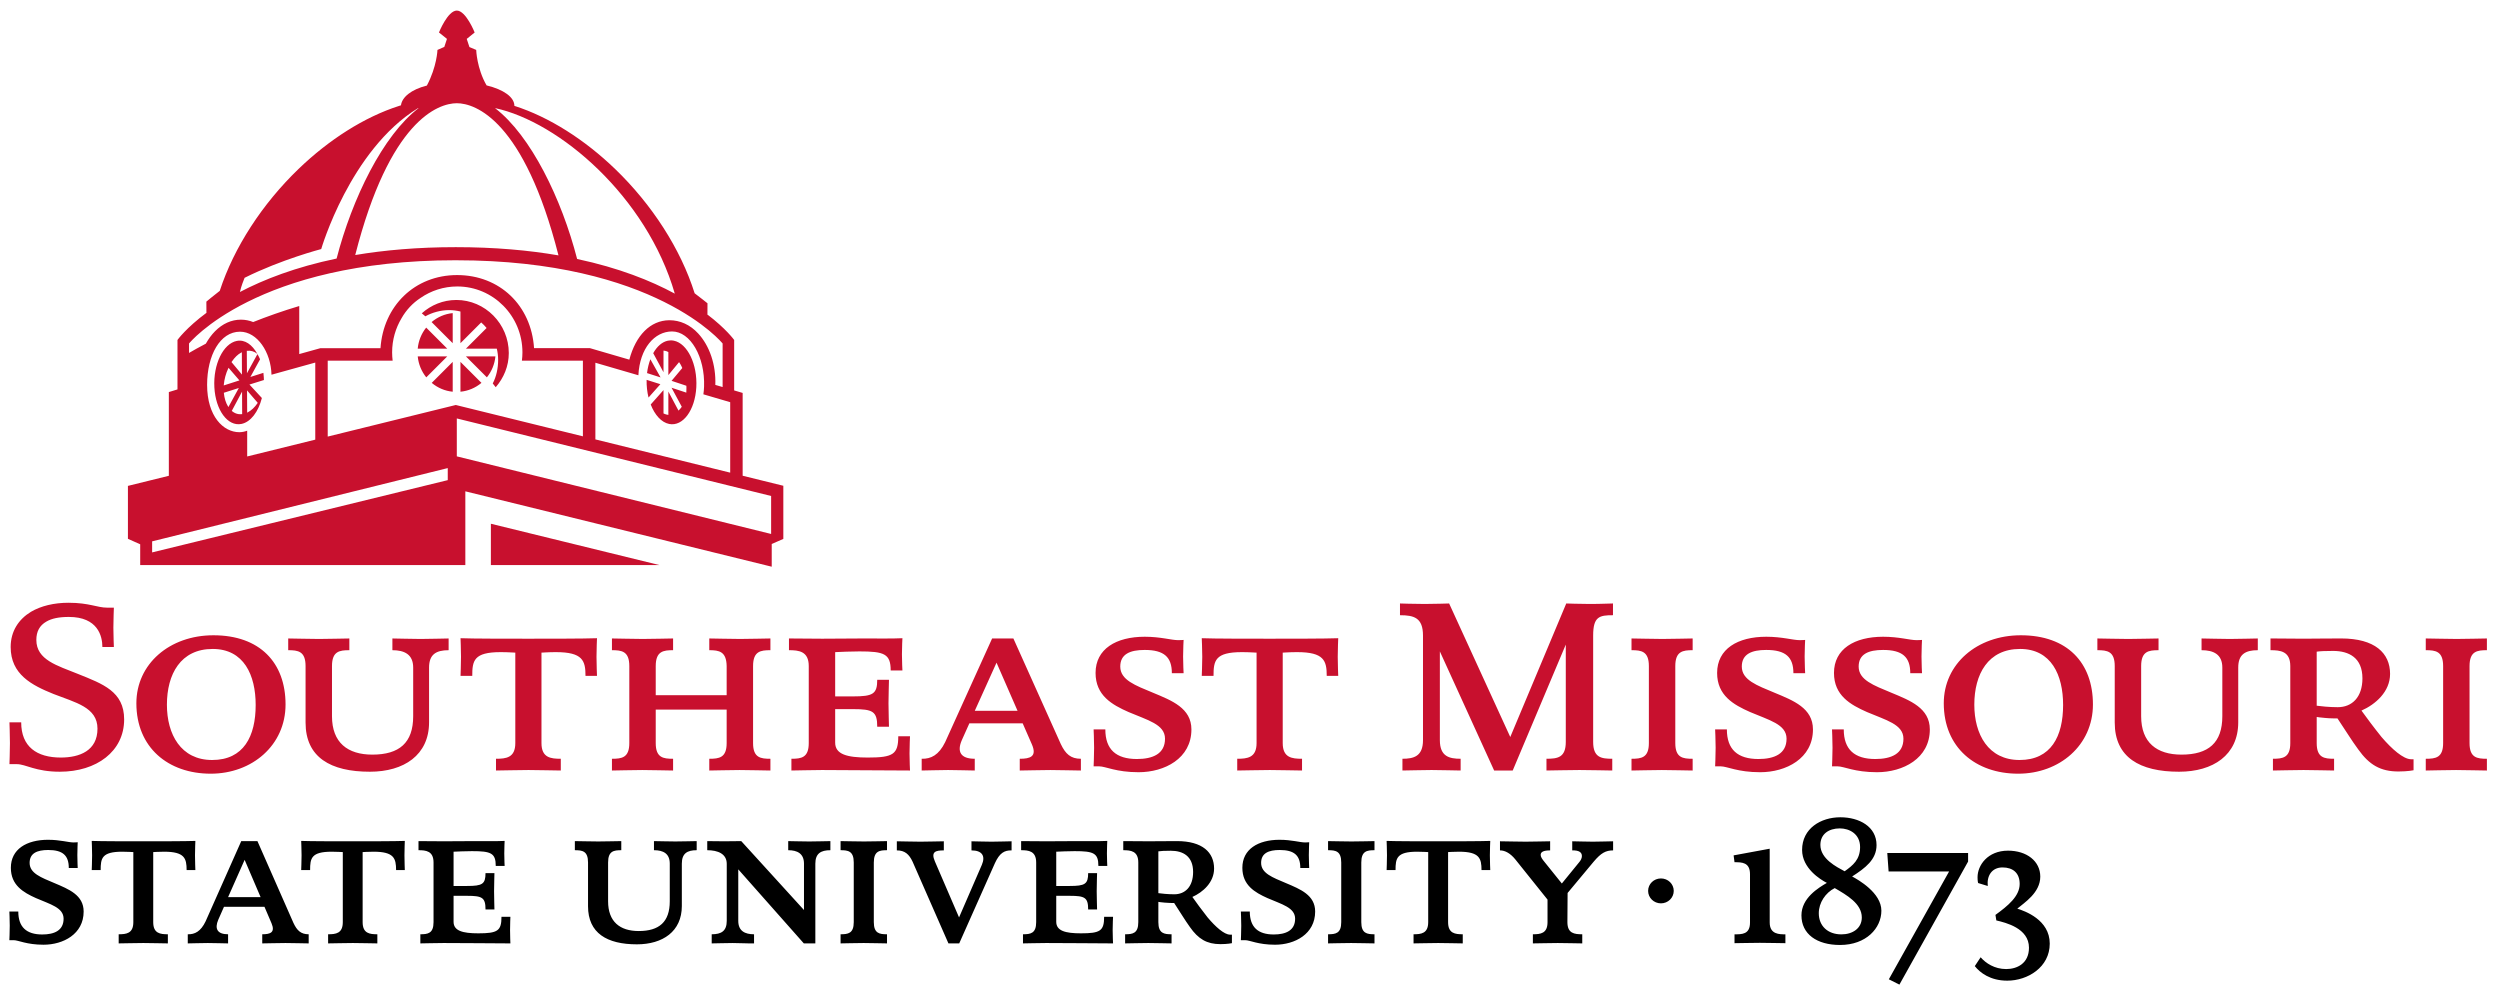 <svg xmlns="http://www.w3.org/2000/svg" width="247" height="98.322" viewBox="0 0 247 98.322">
 <g transform="matrix(1.333 0 0 -1.333 -124.82 145.39)">
  <g transform="matrix(.495 0 0 .495 94.33 36.091)">
   <path d="m67.008 145.85c-1.367 0-2.678-3.281-2.678-3.281l1.197-0.959-0.396-1.203-1.024-0.448s-0.081-2.497-1.585-5.336c-2.355-0.594-3.73-1.748-3.879-2.958-0.099-0.032-0.189-0.06-0.265-0.085-5.246-1.676-10.546-5.084-15.079-9.451-5.408-5.208-9.669-11.737-11.792-18.25-0.789-0.598-2.004-1.611-2.004-1.611l0.009-1.67 0.078 0.048c-3.131-2.311-4.412-4.118-4.412-4.118v-7.405l-1.294-0.396v-12.538l-6.126-1.512v-7.925l1.838-0.82v-3.11h48.684v11.042l45.877-11.287v3.401l1.737 0.76v7.957l-6.091 1.502v12.4l-1.27 0.374v7.556s-1.193 1.678-4.084 3.869l0.081-0.045 7e-3 1.67s-1.128 0.902-1.923 1.497c-2.084 6.633-6.4 13.307-11.908 18.611-4.533 4.367-9.835 7.775-15.081 9.451-4e-3 1.305-1.609 2.446-4.165 3.067-1.469 2.537-1.553 5.311-1.553 5.311l-1.015 0.429-0.403 1.22 1.187 0.961s-1.307 3.281-2.67 3.281zm-0.007-13.874c2.81-5e-3 10.082-2.576 15.226-22.784-4.435 0.764-9.534 1.232-15.374 1.232-5.701 0-10.699-0.447-15.06-1.179 5.137 20.142 12.392 22.721 15.208 22.731zm-5.711-0.728c-5.357-4.084-9.966-13.568-12.286-22.529-6.154-1.282-10.902-3.135-14.479-5.01 0.227 0.973 0.547 1.727 0.702 2.127 5.505 2.747 11.473 4.302 11.473 4.302s4.297 14.792 14.457 21.079c0.045 9e-3 0.09 0.021 0.133 0.031zm11.427 0c9.595-2.05 22.714-13.236 26.925-27.784-3.565 1.926-8.354 3.853-14.624 5.189-2.313 8.98-6.933 18.5-12.302 22.595zm-5.861-22.787c29.891 0 39.948-12.463 39.948-12.463v-6.52l-1.093 0.319c0.113 3.021-0.864 5.857-2.565 7.701-1.209 1.316-2.723 1.992-4.34 1.985-2.819-0.029-5.004-2.263-5.971-5.903l-5.893 1.72h-8.372c-0.418 6.396-5.146 10.944-11.521 10.944-6.367 0-11.051-4.639-11.473-10.945h-8.99l-3.176-0.883v7.194c-2.543-0.761-4.85-1.584-6.898-2.399-0.577 0.23-1.189 0.357-1.837 0.357-1.418 0-2.758-0.602-3.879-1.74-0.518-0.525-0.977-1.151-1.371-1.853-1.049-0.55-1.893-1.023-2.518-1.39v1.415s10.058 12.463 39.948 12.463zm0.217-3.923c5.389 0 9.757-4.42 9.757-9.87 0-0.42-0.03-0.832-0.079-1.239h9.132v-11.331l-19.033 4.693-19.176-4.731v11.369h9.721c-0.048 0.407-0.078 0.819-0.078 1.239 0 1.873 0.518 3.625 1.412 5.118 0.706 1.239 1.672 2.268 2.846 3.037 1.567 1.082 3.459 1.715 5.498 1.715zm-0.142-2.024c-1.986 0-3.792-0.761-5.171-1.997l0.532-0.448c1.037 0.575 2.305 0.929 3.571 0.929 0.58 0 1.142-0.078 1.685-0.211v-4.743l3.106 3.107c0.291-0.256 0.563-0.533 0.809-0.832l-3.092-3.092h4.622c0.128-0.544 0.199-1.106 0.199-1.683 0-1.249-0.268-2.503-0.807-3.532l0.445-0.561c1.192 1.382 1.957 3.141 1.957 5.117 0 4.365-3.541 7.947-7.854 7.947zm-0.543-1.964c-1.168-0.115-2.257-0.58-3.161-1.343l3.161-3.163zm-3.971-2.171c-0.723-0.903-1.159-1.991-1.267-3.152h4.419zm36.822-0.577c2.723 0 4.948-3.792 4.787-8.273-0.013-0.399-0.051-0.776-0.104-1.14l4.017-1.179v-10.55l-20.187 4.978v11.479l6.439-1.877c0.204 4.055 2.427 6.562 5.048 6.562zm-64.702-0.037c2.588 0 4.634-3.069 4.718-6.442l6.555 1.819v-11.542l-10.194-2.517v3.86c-0.388-0.151-0.788-0.227-1.182-0.227-2.372 0-4.819 2.363-4.819 7.093 0 4.463 1.967 7.956 4.922 7.956zm64.074-1.345c-0.858-0.175-1.63-0.856-2.199-1.873l1.54-2.853v3.24s0.441-0.031 0.727-0.221v-3.448l1.603 1.944c0.285-0.381 0.483-0.883 0.483-0.883l-1.607-1.919 2.216-0.735s0.033-0.47-6e-3 -1.03l-2.213 0.734 1.534-2.852c-0.235-0.342-0.494-0.573-0.494-0.573l-1.516 2.853v-3.497c-0.409 0.048-0.727 0.22-0.727 0.22v3.495l-1.915-2.156c0.603-1.558 1.596-2.682 2.766-2.917 2.051-0.406 3.869 2.051 4.061 5.493 0.188 3.445-1.32 6.569-3.369 6.979-0.301 0.06-0.597 0.058-0.883 0zm-64.553-0.035c-2.043-0.408-3.545-3.522-3.357-6.954 0.189-3.433 2-5.883 4.047-5.479 1.398 0.28 2.544 1.831 3.067 3.883l-1.862 2.017 2.164 0.675c-4e-3 0.128-0.004 0.254-0.012 0.381-0.013 0.238-0.036 0.469-0.063 0.696l-1.948-0.617 1.45 2.648c-0.11 0.289-0.256 0.522-0.393 0.773l-0.016-0.029-1.556-2.839-0.021 3.359 0.051 0.006c0.543 0.066 1.073-0.093 1.509-0.454l0.016-0.013c-0.758 1.382-1.863 2.189-3.078 1.945zm3.078-1.945c0.005-0.01 0.011-0.02 0.016-0.029l0.006 0.012zm-2.32 0.245v-0.097l0.016-3.246-1.565 1.872 0.023 0.037c0.468 0.684 0.926 1.125 1.437 1.39zm26.336-0.62c0.113-1.156 0.555-2.238 1.279-3.138l3.139 3.138zm7.216 0 3.138-3.136c0.722 0.899 1.165 1.981 1.28 3.136zm27.617-0.429c-0.232-0.618-0.407-1.315-0.497-2.07l2.026-0.647zm-29.596-0.39-3.142-3.145c0.901-0.753 1.982-1.21 3.142-1.324zm1.16 0v-4.469c1.16 0.114 2.244 0.572 3.145 1.326zm-34.723-0.888 1.629-1.887-2.348-0.753 0.006 0.088c0.07 0.816 0.326 1.764 0.672 2.471zm62.597-1.802c-0.018-0.93 0.084-1.829 0.287-2.65l1.774 1.998zm-61.059-1.22-1.563-2.855-0.051 0.085c-0.336 0.543-0.551 1.239-0.627 2.01l-0.006 0.045zm1.23-0.36 1.604-1.868-0.026-0.035c-0.43-0.631-0.94-1.11-1.475-1.386l-0.085-0.045v0.097zm-0.747-0.186 0.015-3.366-0.053-0.006c-0.078-9e-3 -0.162-0.013-0.236-0.013-0.443 0-0.846 0.152-1.23 0.466l-0.037 0.031 0.023 0.042zm32.156-4.014 47.064-11.609v-5.688l-47.064 11.619zm-1.356-7.433v-1.805l-44.265-10.822v1.655zm6.458-8.335v-6.186h25.233zm-63.226-11.83c-2.197 0-4.136-0.474-5.638-1.353-1.869-1.136-3.041-2.929-3.041-5.275 0-4.099 3.15-5.713 6.41-7.03 3.26-1.281 6.589-1.978 6.589-5.197 0-3.296-2.673-4.323-5.493-4.323-3.586 0-5.93 1.613-5.93 5.275h-1.758s0.072-2.016 0.072-3.113c0-1.099-0.072-3.151-0.072-3.151h1.097c1.355 0 2.784-1.134 6.444-1.134 5.494 0 9.633 3.038 9.633 7.835 0 4.175-3.185 5.31-6.921 6.81-3.076 1.246-6.226 2.088-6.226 5.09 0 1.246 0.478 2.161 1.503 2.748 0.805 0.474 1.903 0.694 3.366 0.694 4.322 0 5.019-2.855 5.019-4.506h1.721s-0.075 1.796-0.075 2.894c0 1.1 0.075 3.003 0.075 3.003h-1.027c-1.464 0-2.673 0.731-5.748 0.731zm199.35-0.108v-1.758c2.087 0 3.445-0.367 3.445-3.04v-15.672c0-2.452-1.43-2.782-3.078-2.782v-1.758c1.097 0 2.525 0.073 4.355 0.073 1.832 0 3.261-0.073 4.359-0.073v1.758c-1.686 0-3.111 0.33-3.111 2.782v13.293l8.127-17.833h2.782l7.947 18.857v-14.574c0-2.343-1.209-2.525-2.893-2.525v-1.758c0.842 0 3.111 0.073 4.945 0.073 1.829 0 4.1-0.073 4.907-0.073v1.758c-1.649 0-2.861 0.182-2.861 2.525v15.929c0 2.855 0.953 3.04 2.969 3.04v1.758c-0.551 0-1.686-0.073-3.516-0.073-1.832 0-3.076 0.073-3.481 0.073l-8.383-19.994-9.155 19.994c-0.549 0-1.831-0.073-3.661-0.073s-3.407 0.073-3.699 0.073zm-177.67-4.761c-6.554 0-11.536-4.284-11.536-10.179 0-6.629 4.76-10.547 11.131-10.547 6.188 0 11.205 4.249 11.205 10.365 0 6.259-3.845 10.361-10.8 10.361zm270.63 0c-6.554 0-11.536-4.284-11.536-10.179 0-6.629 4.763-10.547 11.134-10.547 6.186 0 11.2 4.249 11.2 10.365 0 6.259-3.842 10.361-10.799 10.361zm-131.18-0.22c-4.287 0-7.362-1.829-7.362-5.421 0-3.367 2.452-4.758 4.942-5.855 2.82-1.211 5.457-1.832 5.457-3.992 0-2.27-1.83-3.041-4.211-3.041-3.113 0-4.724 1.428-4.724 4.43h-1.755s0.073-1.645 0.073-2.745c0-1.098-0.073-2.783-0.073-2.783h0.838c0.955 0 2.529-0.879 5.896-0.879 3.883 0 7.91 2.051 7.91 6.407 0 3.187-2.929 4.323-5.747 5.493-2.641 1.099-4.907 1.905-4.907 3.92 0 1.866 1.463 2.489 3.664 2.489 2.89 0 4.062-1.062 4.062-3.478h1.758s-0.075 1.391-0.075 2.489c0 1.1 0.075 2.49 0.075 2.49-0.035 0-0.402-0.035-0.807-0.035-1.027 0-2.634 0.511-5.013 0.511zm93.062 0c-4.283 0-7.356-1.829-7.356-5.421 0-3.367 2.45-4.758 4.942-5.855 2.821-1.211 5.455-1.832 5.455-3.992 0-2.27-1.832-3.041-4.211-3.041-3.113 0-4.724 1.428-4.724 4.43h-1.758s0.075-1.645 0.075-2.745c0-1.098-0.075-2.783-0.075-2.783h0.845c0.953 0 2.525-0.879 5.896-0.879 3.879 0 7.906 2.051 7.906 6.407 0 3.187-2.927 4.323-5.748 5.493-2.636 1.099-4.906 1.905-4.906 3.92 0 1.866 1.464 2.489 3.659 2.489 2.895 0 4.068-1.062 4.068-3.478h1.758s-0.076 1.391-0.076 2.489c0 1.1 0.076 2.49 0.076 2.49-0.036 0-0.405-0.035-0.807-0.035-1.025 0-2.638 0.511-5.019 0.511zm17.5 0c-4.285 0-7.358-1.829-7.358-5.421 0-3.367 2.451-4.758 4.941-5.855 2.821-1.211 5.458-1.832 5.458-3.992 0-2.27-1.832-3.041-4.211-3.041-3.115 0-4.724 1.428-4.724 4.43h-1.758s0.075-1.645 0.075-2.745c0-1.098-0.075-2.783-0.075-2.783h0.842c0.955 0 2.525-0.879 5.896-0.879 3.881 0 7.907 2.051 7.907 6.407 0 3.187-2.926 4.323-5.75 5.493-2.636 1.099-4.906 1.905-4.906 3.92 0 1.866 1.465 2.489 3.662 2.489 2.893 0 4.066-1.062 4.066-3.478h1.758s-0.076 1.391-0.076 2.489c0 1.1 0.076 2.49 0.076 2.49-0.04 0-0.405-0.035-0.809-0.035-1.025 0-2.635 0.511-5.016 0.511zm-213.01-0.22s0.07-1.793 0.07-2.783c0-0.989-0.07-2.856-0.07-2.856h1.756c0 2.271 0.221 3.555 4.25 3.555 1.207 0 1.903-0.075 2.196-0.075v-13.548c0-2.199-1.39-2.344-2.892-2.344v-1.758c1.097 0 3.039 0.073 4.869 0.073 1.832 0 3.736-0.073 4.834-0.073v1.758c-1.5 0-2.893 0.145-2.893 2.344v13.548c0.293 0 0.88 0.075 2.159 0.075 4.028 0 4.433-1.284 4.433-3.555h1.721s-0.073 1.758-0.073 2.856 0.073 2.783 0.073 2.783c-1.94-0.074-7.398-0.075-10.292-0.075-2.891 0-8.348 7.07e-4 -10.141 0.075zm66.166 0c-1.612-0.074-3.553-0.038-5.858-0.038-2.344 0-4.504-0.037-6.152-0.037-1.83 0-3.881 0.037-4.979 0.037v-1.756c1.461 0 2.963-0.146 2.963-2.377v-11.536c0-2.199-1.135-2.344-2.597-2.344v-1.758c0.878 0 2.746 0.073 4.576 0.073 2.455 0 4.65-0.038 6.775-0.038 2.307 0 5.161-0.035 6.407-0.035 0 0-0.073 1.464-0.073 2.561 0 1.101 0.073 2.565 0.073 2.565h-1.758c0-2.709-0.771-3.186-4.576-3.186-3.078 0-4.871 0.477-4.871 2.234v5.017h2.672c2.965 0 3.626-0.33 3.626-2.634h1.758c0 0.438-0.072 2.196-0.072 3.513 0 1.282 0.072 3.039 0.072 3.516h-1.758c0-2.125-0.623-2.49-3.626-2.49h-2.672v6.628c0.842 0.037 2.305 0.11 3.623 0.11 3.737 0 4.689-0.367 4.689-2.858h1.758s-0.073 1.32-0.073 2.417c0 1.097 0.073 2.417 0.073 2.417zm44.821 0s0.075-1.793 0.075-2.783c0-0.989-0.075-2.856-0.075-2.856h1.761c0 2.271 0.218 3.555 4.244 3.555 1.211 0 1.907-0.075 2.202-0.075v-13.548c0-2.199-1.395-2.344-2.897-2.344v-1.758c1.102 0 3.042 0.073 4.873 0.073 1.829 0 3.737-0.073 4.831-0.073v1.758c-1.5 0-2.892 0.145-2.892 2.344v13.548c0.293 0 0.877 0.075 2.162 0.075 4.027 0 4.428-1.284 4.428-3.555h1.721s-0.073 1.758-0.073 2.856 0.073 2.783 0.073 2.783c-1.943-0.074-7.394-0.075-10.291-0.075-2.892 0-8.348 7.07e-4 -10.143 0.075zm-136.79-0.038v-1.756c1.465 0 2.599-0.146 2.599-2.377v-8.46c0-5.2 3.736-7.361 9.631-7.361 5.089 0 8.861 2.49 8.861 7.397v8.2c0 1.978 1.061 2.6 2.928 2.6v1.756c-0.989 0-2.378-0.073-4.208-0.073s-3.112 0.073-4.211 0.073v-1.756c1.793 0 3.113-0.622 3.113-2.6v-7.286c0-3.99-2.087-5.75-6.114-5.75-3.701 0-6.044 1.794-6.044 5.75v7.509c0 2.231 1.135 2.377 2.6 2.377v1.756c-1.098 0-2.708-0.073-4.541-0.073-1.83 0-3.513 0.073-4.613 0.073zm48.475 0v-1.755c1.463 0 2.6-0.148 2.6-2.379v-11.536c0-2.199-1.137-2.344-2.6-2.344v-1.758c0.879 0 2.71 0.073 4.54 0.073 1.832 0 3.516-0.073 4.614-0.073v1.758c-1.463 0-2.599 0.145-2.599 2.344v5.016h10.62v-5.016c0-2.199-1.136-2.344-2.602-2.344v-1.758c0.99 0 2.711 0.073 4.54 0.073 1.834 0 3.626-0.073 4.614-0.073v1.758c-1.463 0-2.597 0.145-2.597 2.344v11.536c0 2.231 1.134 2.379 2.597 2.379v1.755c-0.988 0-2.708-0.073-4.54-0.073-1.832 0-3.624 0.073-4.614 0.073v-1.755c1.466 0 2.565-0.183 2.602-2.379v-4.361h-10.62v4.361c0 2.231 1.136 2.379 2.599 2.379v1.755c-0.877 0-2.708-0.073-4.54-0.073-1.83 0-3.514 0.073-4.614 0.073zm56.925 0-7.031-15.523c-0.951-1.942-2.123-2.528-3.516-2.49v-1.758c1.1 0 2.124 0.073 3.952 0.073 1.834 0 2.894-0.073 3.995-0.073v1.758c-2.16 0-2.673 1.097-1.939 2.782l1.132 2.525h7.982l1.393-3.185c0.767-1.794-0.255-2.123-1.831-2.123v-1.758c1.099 0 2.746 0.073 4.578 0.073 1.83 0 3.478-0.073 4.576-0.073v1.758c-1.537 0-2.305 0.732-3.004 2.196l-7.103 15.817zm95.738 0v-1.755c1.463 0 2.6-0.148 2.6-2.379v-11.536c0-2.199-1.137-2.344-2.6-2.344v-1.758c0.877 0 2.708 0.073 4.538 0.073 1.832 0 3.517-0.073 4.617-0.073v1.758c-1.465 0-2.599 0.145-2.599 2.344v11.536c0 2.231 1.134 2.379 2.599 2.379v1.755c-0.883 0-2.711-0.073-4.541-0.073-1.832 0-3.516 0.073-4.614 0.073zm69.756 0v-1.756c1.467 0 2.6-0.146 2.6-2.377v-8.46c0-5.2 3.734-7.361 9.631-7.361 5.092 0 8.861 2.49 8.861 7.397v8.2c0 1.978 1.063 2.6 2.93 2.6v1.756c-0.99 0-2.381-0.073-4.211-0.073-1.832 0-3.113 0.073-4.211 0.073v-1.756c1.793 0 3.111-0.622 3.111-2.6v-7.286c0-3.99-2.087-5.75-6.114-5.75-3.695 0-6.041 1.794-6.041 5.75v7.509c0 2.231 1.135 2.377 2.602 2.377v1.756c-1.1 0-2.711-0.073-4.543-0.073-1.831 0-3.516 0.073-4.614 0.073zm25.922 0v-1.756c1.463 0 2.965-0.147 2.965-2.379v-11.534c0-2.199-1.138-2.344-2.599-2.344v-1.758c0.987 0 2.744 0.073 4.576 0.073 1.833 0 3.479-0.073 4.579-0.073v1.758c-1.465 0-2.602 0.145-2.602 2.344v3.916s0.624-0.109 1.247-0.146c0.656-0.073 1.61-0.073 1.866-0.073 1.426-2.123 2.014-3.149 3.114-4.649 1.646-2.307 3.331-3.296 6.004-3.296 1.426 0 2.271 0.183 2.271 0.183v1.649h-0.404c-1.137 0.036-2.821 1.499-4.393 3.331-1.209 1.501-2.231 2.893-3.003 3.955 2.086 0.917 4.285 2.819 4.285 5.492 0 3.115-2.271 5.309-7.324 5.309-2.857 0-3.953-0.037-5.603-0.037-1.828 0-3.883 0.037-4.979 0.037zm23.25 0v-1.755c1.465 0 2.6-0.148 2.6-2.379v-11.536c0-2.199-1.135-2.344-2.6-2.344v-1.758c0.879 0 2.708 0.073 4.543 0.073 1.828 0 3.512-0.073 4.611-0.073v1.758c-1.462 0-2.599 0.145-2.599 2.344v11.536c0 2.231 1.137 2.379 2.599 2.379v1.755c-0.88 0-2.71-0.073-4.54-0.073s-3.514 0.073-4.614 0.073zm-331.38-1.57c4.685 0 6.442-3.922 6.442-8.388 0-4.688-1.793-8.24-6.517-8.24-4.686 0-6.773 3.845-6.773 8.276 0 4.577 2.051 8.351 6.848 8.351zm270.63 0c4.688 0 6.447-3.922 6.447-8.388 0-4.688-1.797-8.24-6.519-8.24-4.688 0-6.776 3.845-6.776 8.276 0 4.577 2.053 8.351 6.848 8.351zm46.874-0.296c2.381 0 4.393-1.024 4.393-4.103 0-2.854-1.576-4.321-3.699-4.321-1.281 0-2.635 0.15-3.149 0.221v8.093c0.514 0.073 1.246 0.11 2.455 0.11zm-200.13-1.759 3.149-7.211h-6.407z" fill="#c8102e"/>
   <path d="m274.16 25.057c-2.91 0-5.722-1.666-5.722-4.891 0-2.738 2.715-4.425 3.708-4.934-1.246-0.727-3.806-2.253-3.806-4.86 0-2.794 2.292-4.436 5.771-4.436 3.932 0 6.198 2.527 6.198 5.134 0 2.685-3.484 4.642-4.38 5.123 1.963 1.262 3.655 2.523 3.655 4.699 0 2.766-2.586 4.165-5.424 4.165zm-0.073-1.665c1.441 0 3.035-0.832 3.035-2.793 0-1.881-1.069-2.74-2.313-3.627-1.194 0.644-3.633 1.852-3.633 3.948 0 1.612 1.243 2.473 2.911 2.473zm-268.27-1.704c-3.254 0-5.588-1.417-5.588-4.198 0-2.602 1.861-3.683 3.75-4.532 2.143-0.935 4.146-1.418 4.146-3.094 0-1.757-1.389-2.356-3.198-2.356-2.363 0-3.584 1.109-3.584 3.435h-1.337s0.057-1.278 0.057-2.13c0-0.851-0.057-2.158-0.057-2.158h0.64c0.725 0 1.918-0.681 4.477-0.681 2.947 0 6.006 1.592 6.006 4.969 0 2.468-2.224 3.346-4.365 4.255-2.004 0.847-3.724 1.467-3.724 3.029 0 1.447 1.111 1.931 2.779 1.931 2.197 0 3.086-0.824 3.086-2.697h1.336s-0.054 1.076-0.054 1.929c0 0.85 0.054 1.931 0.054 1.931-0.027 0-0.305-0.032-0.615-0.032-0.775 0-1.998 0.398-3.807 0.398zm184.4 0c-3.254 0-5.59-1.417-5.59-4.198 0-2.602 1.861-3.683 3.754-4.532 2.143-0.935 4.146-1.418 4.146-3.094 0-1.757-1.395-2.356-3.204-2.356-2.361 0-3.583 1.109-3.583 3.435h-1.336s0.057-1.278 0.057-2.13c0-0.851-0.057-2.158-0.057-2.158h0.64c0.725 0 1.919-0.681 4.479-0.681 2.947 0 6.004 1.592 6.004 4.969 0 2.468-2.224 3.346-4.367 4.255-2 0.847-3.724 1.467-3.724 3.029 0 1.447 1.111 1.931 2.779 1.931 2.199 0 3.088-0.824 3.088-2.697h1.331s-0.054 1.076-0.054 1.929c0 0.85 0.054 1.931 0.054 1.931-0.028 0-0.304-0.032-0.611-0.032-0.775 0-2.002 0.398-3.809 0.398zm-177.88-0.17s0.056-1.391 0.056-2.156c0-0.767-0.056-2.212-0.056-2.212h1.339c0 1.76 0.162 2.752 3.224 2.752 0.917 0 1.447-0.057 1.667-0.057v-10.491c0-1.701-1.057-1.815-2.194-1.815v-1.367c0.83 0 2.307 0.057 3.697 0.057 1.391 0 2.838-0.057 3.668-0.057v1.367c-1.136 0-2.193 0.114-2.193 1.815v10.491c0.223 0 0.664 0.057 1.639 0.057 3.058 0 3.362-0.992 3.362-2.752h1.31s-0.056 1.36-0.056 2.212c0 0.85 0.056 2.156 0.056 2.156-1.473-0.055-5.616-0.056-7.815-0.056-2.197 0-6.339 6.64e-4 -7.704 0.056zm31.364 0s0.057-1.391 0.057-2.156c0-0.767-0.057-2.212-0.057-2.212h1.335c0 1.76 0.167 2.752 3.224 2.752 0.918 0 1.445-0.057 1.671-0.057v-10.491c0-1.701-1.056-1.815-2.199-1.815v-1.367c0.834 0 2.305 0.057 3.699 0.057 1.389 0 2.838-0.057 3.674-0.057v1.367c-1.142 0-2.203 0.114-2.203 1.815v10.491c0.227 0 0.668 0.057 1.645 0.057 3.054 0 3.363-0.992 3.363-2.752h1.307s-0.053 1.36-0.053 2.212c0 0.85 0.053 2.156 0.053 2.156-1.473-0.055-5.616-0.056-7.815-0.056-2.195 0-6.338 6.64e-4 -7.701 0.056zm30.463 0c-1.223-0.055-2.696-0.029-4.446-0.029-1.782 0-3.421-0.026-4.671-0.026-1.393 0-2.946 0.026-3.782 0.026v-1.362c1.111 0 2.253-0.112 2.253-1.841v-8.931c0-1.701-0.862-1.815-1.975-1.815v-1.367c0.668 0 2.084 0.057 3.475 0.057 1.863 0 3.531-0.025 5.146-0.025 1.752 0 3.92-0.032 4.863-0.032 0 0-0.051 1.14-0.051 1.991 0 0.85 0.051 1.988 0.051 1.988h-1.336c0-2.101-0.58-2.471-3.47-2.471-2.338 0-3.703 0.37-3.703 1.731v3.886h2.032c2.254 0 2.751-0.254 2.751-2.042h1.336c0 0.341-0.054 1.702-0.054 2.723 0 0.993 0.054 2.35 0.054 2.719h-1.336c0-1.64-0.47-1.925-2.751-1.925h-2.032v5.13c0.64 0.028 1.753 0.084 2.755 0.084 2.836 0 3.561-0.282 3.561-2.213h1.33s-0.053 1.022-0.053 1.873c0 0.85 0.053 1.872 0.053 1.872zm90.237 0c-1.222-0.055-2.697-0.029-4.449-0.029-1.781 0-3.421-0.026-4.671-0.026-1.39 0-2.945 0.026-3.781 0.026v-1.362c1.111 0 2.253-0.112 2.253-1.841v-8.931c0-1.701-0.863-1.815-1.975-1.815v-1.367c0.666 0 2.084 0.057 3.475 0.057 1.863 0 3.529-0.025 5.143-0.025 1.753 0 3.922-0.032 4.868-0.032 0 0-0.059 1.14-0.059 1.991 0 0.85 0.059 1.988 0.059 1.988h-1.336c0-2.101-0.584-2.471-3.473-2.471-2.338 0-3.697 0.37-3.697 1.731v3.886h2.024c2.256 0 2.755-0.254 2.755-2.042h1.336c0 0.341-0.057 1.702-0.057 2.723 0 0.993 0.057 2.35 0.057 2.719h-1.336c0-1.64-0.474-1.925-2.755-1.925h-2.024v5.13c0.635 0.028 1.748 0.084 2.748 0.084 2.84 0 3.562-0.282 3.562-2.213h1.333s-0.053 1.022-0.053 1.873c0 0.85 0.053 1.872 0.053 1.872zm41.826 0s0.054-1.391 0.054-2.156c0-0.767-0.054-2.212-0.054-2.212h1.335c0 1.76 0.17 2.752 3.224 2.752 0.92 0 1.446-0.057 1.667-0.057v-10.491c0-1.701-1.054-1.815-2.194-1.815v-1.367c0.832 0 2.307 0.057 3.694 0.057 1.393 0 2.842-0.057 3.674-0.057v1.367c-1.139 0-2.196 0.114-2.196 1.815v10.491c0.222 0 0.667 0.057 1.639 0.057 3.059 0 3.365-0.992 3.365-2.752h1.31s-0.059 1.36-0.059 2.212c0 0.85 0.059 2.156 0.059 2.156-1.476-0.055-5.619-0.056-7.816-0.056-2.197 0-6.338 6.64e-4 -7.701 0.056zm-171.5-0.029-5.342-12.022c-0.72-1.504-1.609-1.959-2.667-1.928v-1.367c0.832 0 1.613 0.057 3.002 0.057 1.393 0 2.202-0.057 3.034-0.057v1.367c-1.64 0-2.03 0.85-1.477 2.158l0.863 1.956h6.063l1.055-2.467c0.588-1.391-0.192-1.647-1.389-1.647v-1.367c0.836 0 2.087 0.057 3.478 0.057 1.391 0 2.64-0.057 3.476-0.057v1.367c-1.168 0-1.755 0.568-2.284 1.704l-5.391 12.246zm49.951 0v-1.362c1.113 0 1.973-0.112 1.973-1.841v-6.546c0-4.032 2.836-5.706 7.317-5.706 3.863 0 6.728 1.93 6.728 5.732v6.349c0 1.532 0.806 2.013 2.224 2.013v1.362c-0.752 0-1.806-0.054-3.198-0.054-1.391 0-2.363 0.054-3.198 0.054v-1.362c1.365 0 2.366-0.481 2.366-2.013v-5.638c0-3.093-1.587-4.453-4.648-4.453-2.806 0-4.586 1.389-4.586 4.453v5.81c0 1.729 0.86 1.841 1.975 1.841v1.362c-0.834 0-2.058-0.054-3.448-0.054-1.391 0-2.668 0.054-3.504 0.054zm19.824 0v-1.362c1.584 0 2.919-0.536 2.919-2.042v-8.533c0-1.53-0.808-2.013-2.253-2.013v-1.367c0.752 0 1.893 0.057 3.145 0.057s2.444-0.085 3.196-0.057v1.367c-1.361 0-2.363 0.483-2.363 2.013v7.711l9.817-11.09h1.724v11.941c0 1.532 0.831 2.013 2.252 2.013v1.362c-0.891 0-1.782-0.054-3.17-0.054-1.393 0-2.31 0.054-3.144 0.054v-1.362c1.336 0 2.361-0.481 2.361-2.013v-6.943l-9.394 10.318c-0.42 0-1.422-0.026-2.533-0.026-1.114 0-2.139 0.026-2.559 0.026zm19.964 0v-1.362c1.111 0 1.973-0.112 1.973-1.841v-8.931c0-1.701-0.862-1.815-1.973-1.815v-1.367c0.666 0 2.058 0.057 3.448 0.057 1.391 0 2.668-0.057 3.504-0.057v1.367c-1.111 0-1.976 0.114-1.976 1.815v8.931c0 1.729 0.865 1.841 1.976 1.841v1.362c-0.668 0-2.058-0.054-3.448-0.054-1.393 0-2.674 0.054-3.504 0.054zm42.328 0v-1.362c1.111 0 2.25-0.112 2.25-1.841v-8.931c0-1.701-0.859-1.815-1.973-1.815v-1.367c0.752 0 2.087 0.057 3.476 0.057 1.391 0 2.645-0.057 3.479-0.057v1.367c-1.112 0-1.978 0.114-1.978 1.815v3.037s0.476-0.086 0.948-0.114c0.502-0.056 1.223-0.056 1.418-0.056 1.086-1.647 1.53-2.441 2.361-3.603 1.253-1.788 2.533-2.556 4.561-2.556 1.084 0 1.726 0.144 1.726 0.144v1.277h-0.305c-0.863 0.026-2.143 1.163-3.338 2.583-0.916 1.163-1.697 2.241-2.279 3.063 1.584 0.708 3.252 2.184 3.252 4.248 0 2.413-1.724 4.113-5.562 4.113-2.168 0-3.005-0.026-4.255-0.026-1.388 0-2.945 0.026-3.781 0.026zm30.665 0v-1.362c1.113 0 1.972-0.112 1.972-1.841v-8.931c0-1.701-0.859-1.815-1.972-1.815v-1.367c0.666 0 2.058 0.057 3.448 0.057 1.391 0 2.666-0.057 3.504-0.057v1.367c-1.113 0-1.976 0.114-1.976 1.815v8.931c0 1.729 0.863 1.841 1.976 1.841v1.362c-0.668 0-2.054-0.054-3.447-0.054-1.391 0-2.673 0.054-3.505 0.054zm-64.57-0.026v-1.364c1.195 0 1.835-0.568 2.364-1.701l5.363-12.226h1.614l5.339 12c0.698 1.532 1.419 1.954 2.503 1.926v1.364c-0.834 0-1.612-0.059-3.003-0.059-1.39 0-2.167 0.059-3.003 0.059v-1.364c1.612 0 2.113-0.851 1.556-2.155l-3.417-7.879-3.618 8.389c-0.639 1.476 0.142 1.645 1.339 1.645v1.364c-0.836 0-2.115-0.059-3.504-0.059-1.393 0-2.701 0.059-3.533 0.059zm90.312 0v-1.364c0.782 0 1.559-0.452 2.284-1.333l4.835-6.035v-3.377c0-1.701-1.054-1.815-2.193-1.815v-1.367c0.83 0 2.334 0.057 3.725 0.057 1.39 0 2.837-0.057 3.669-0.057v1.367c-1.168 0-2.225 0.114-2.225 1.815l0.029 4.37 3.921 4.705c1.084 1.276 1.779 1.67 2.893 1.67v1.364c-0.838 0-1.645-0.059-3.031-0.059-1.391 0-2.254 0.059-3.088 0.059v-1.364c1.054 0.028 1.447-0.311 1.447-0.851 0-0.338-0.193-0.68-0.42-0.936l-2.584-3.17-2.618 3.256c-0.305 0.367-0.552 0.711-0.552 1.021 0 0.454 0.416 0.68 1.418 0.68v1.364c-0.836 0-2.281-0.059-3.672-0.059-1.392 0-3.001 0.059-3.839 0.059zm40.384-1.113-5.401-0.998 0.135-1.024c1.093 0 2.319-4.35e-4 2.319-1.794v-7.238c0-1.793-1.226-1.764-2.319-1.764v-1.327c0.734 0 2.427 0.054 3.794 0.054 1.368 0 3.004-0.054 3.825-0.054v1.327c-0.875 0-2.35-0.029-2.35 1.764v10.044zm35.687-0.291c-3.059 0-4.563-2.209-4.563-3.971 0-0.631 0.086-0.877 0.086-0.877l1.444-0.442c-0.166 1.512 0.601 2.779 2.21 2.779 1.557 0 2.568-0.826 2.568-2.473 0-1.848-1.77-3.282-3.627-4.635l0.133-0.828c1.39-0.331 4.887-1.157 4.887-4.084 0-2.371-1.803-3.198-3.413-3.198-1.746 0-3.057 0.882-3.825 1.765l-0.873-1.324c0.766-0.966 2.295-2.178 4.859-2.178 3.059 0 6.363 2.011 6.363 5.544 0 3.585-3.74 4.883-4.859 5.24 1.037 0.883 3.441 2.372 3.441 4.793 0 2.316-2.021 3.889-4.832 3.889zm-125.36-0.013c1.807 0 3.34-0.797 3.34-3.179 0-2.206-1.196-3.341-2.81-3.341-0.972 0-2.003 0.111-2.394 0.171v6.261c0.391 0.057 0.947 0.088 1.863 0.088zm107.28-0.334 0.199-2.77h9.057l-9.022-16.143 1.583-0.798 10.285 18.426v1.285zm-245.96-1.028 2.391-5.582h-4.868zm212.07-2.785c-1.06 0-1.92-0.83-1.92-1.862s0.86-1.868 1.92-1.868c1.061 0 1.917 0.836 1.917 1.868s-0.856 1.862-1.917 1.862zm26.021-1.443c1.793-1.05 4.055-2.312 4.055-4.405 0-1.614-1.366-2.527-3.059-2.527-2.041 0-3.382 1.265-3.382 3.171 0 1.558 0.995 3.061 2.386 3.76z"/>
  </g>
 </g>
</svg>